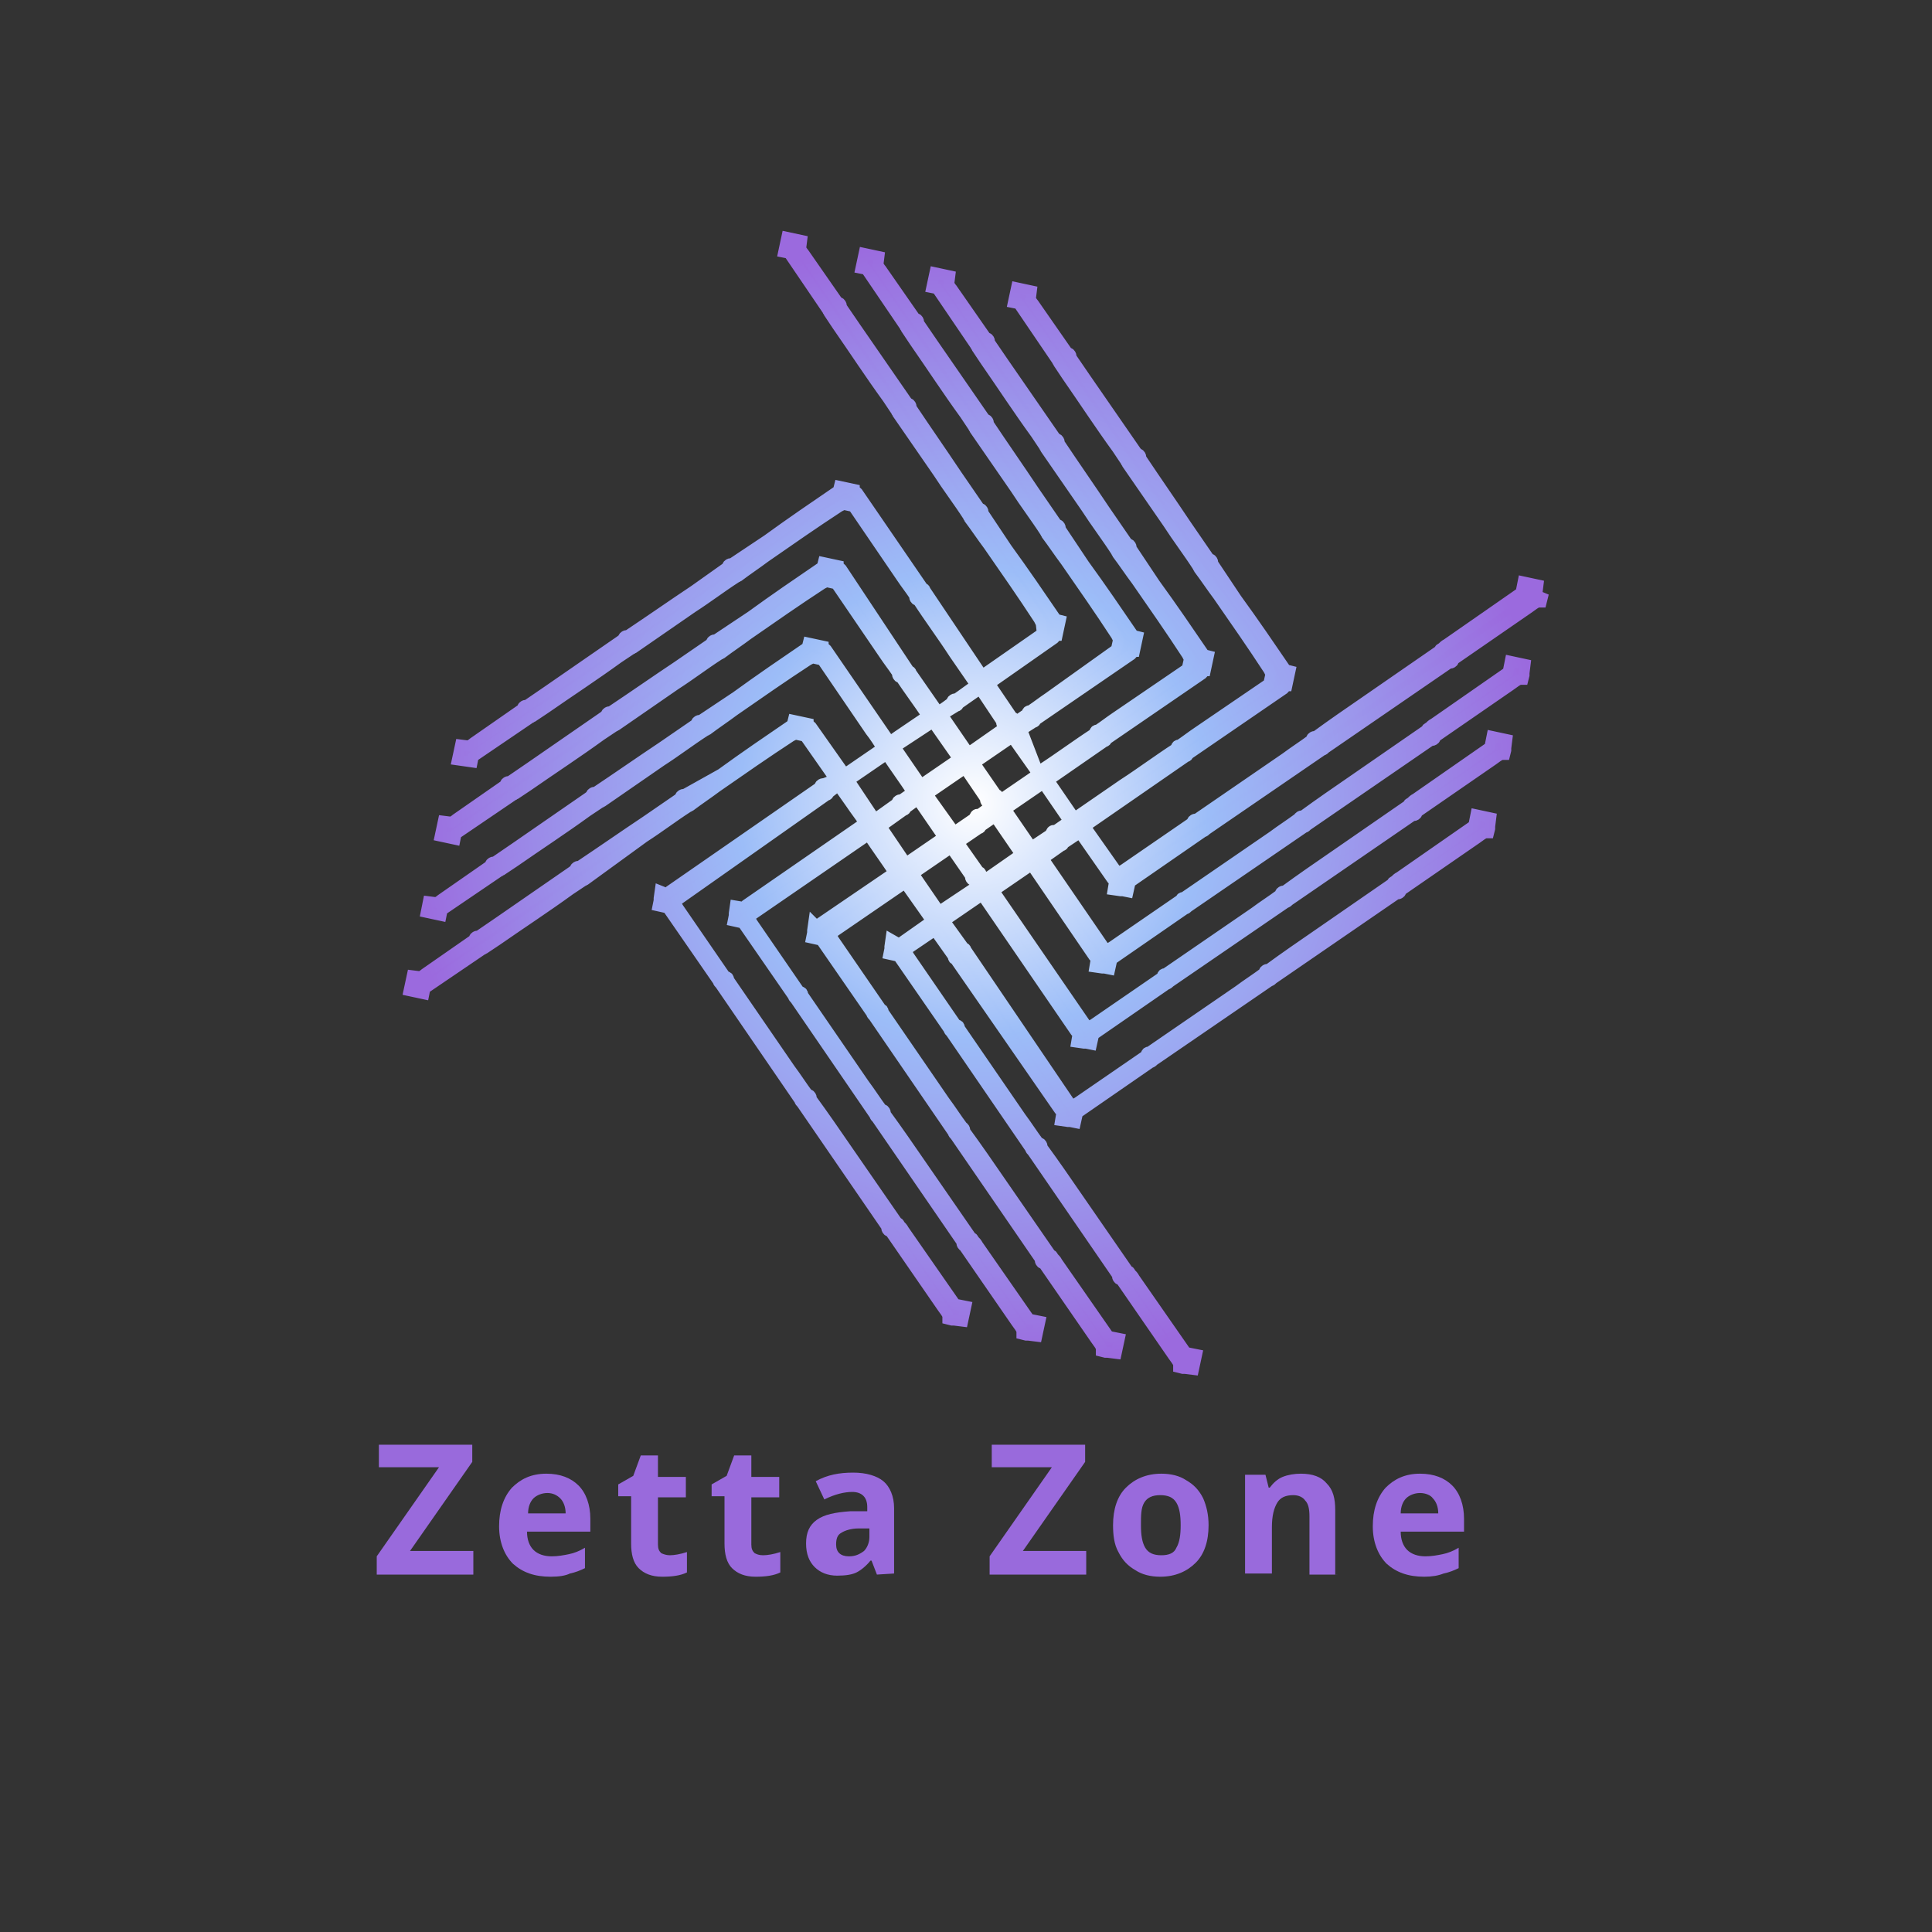 <svg xmlns="http://www.w3.org/2000/svg" xmlns:xlink="http://www.w3.org/1999/xlink" id="Layer_1" x="0px" y="0px" viewBox="0 0 180 180" style="enable-background:new 0 0 180 180;" xml:space="preserve"><rect x="0" y="0" width="180" height="180" fill="#333333" stroke="none"/><style type="text/css">	.st0{fill:url(#SVGID_1_);stroke:url(#SVGID_2_);stroke-miterlimit:10;}	.st1{fill:#996ADC;}</style><g>			<radialGradient id="SVGID_1_" cx="90.744" cy="106.43" r="52.583" gradientTransform="matrix(1 0 0 -1 0 181.28)" gradientUnits="userSpaceOnUse">		<stop offset="0" style="stop-color:#FFFFFF"></stop>		<stop offset="0.411" style="stop-color:#9CBDF8"></stop>		<stop offset="1" style="stop-color:#9B6ADE"></stop>	</radialGradient>			<radialGradient id="SVGID_2_" cx="90.744" cy="106.45" r="53.155" gradientTransform="matrix(1 0 0 -1 0 181.28)" gradientUnits="userSpaceOnUse">		<stop offset="0" style="stop-color:#FFFFFF"></stop>		<stop offset="0.411" style="stop-color:#9CBDF8"></stop>		<stop offset="1" style="stop-color:#9B6ADE"></stop>	</radialGradient>	<path class="st0" d="M143.2,55.3l0.1-0.8l-1.4-0.3l-0.2,1l-6.9,4.8c-0.2,0.1-0.3,0.2-0.5,0.4c-0.1,0-0.2,0.1-0.2,0.2  c-2.3,1.6-4.5,3.1-6.8,4.7c-1.6,1.1-3.2,2.2-4.7,3.3c0,0,0,0-0.1,0s-0.3,0.1-0.3,0.2c0,0,0,0,0,0.1c-0.8,0.6-1.6,1.1-2.4,1.7  l-8.3,5.7c0,0,0,0-0.1,0s-0.3,0.1-0.3,0.2c0,0,0,0,0,0.1l-6.4,4.4c-0.2,0.1-0.3,0.2-0.5,0.4l-3.1-4.4l9.4-6.5  c0.1,0,0.2-0.1,0.2-0.2l8.9-6.1c0.1-0.1,0.2-0.2,0.2-0.3h0.1l0.3-1.4l-0.4-0.1c-1.5-2.2-3-4.4-4.6-6.6l-2.2-3.3v-0.1  c0-0.1-0.1-0.3-0.2-0.3h-0.1l-2.2-3.2c-1.4-2.1-2.8-4.1-4.2-6.2v-0.1c0-0.1-0.1-0.3-0.2-0.3H106c-0.1-0.1-0.1-0.2-0.2-0.3  c-1.6-2.3-3.1-4.5-4.7-6.8l-1.3-1.9v-0.1c0-0.1-0.1-0.3-0.2-0.3h-0.1l-3.2-4.6c-0.1-0.1-0.2-0.3-0.3-0.4l0.1-0.8l-1.4-0.3l-0.3,1.4  l0.5,0.1l3.6,5.3c0,0.1,0.1,0.1,0.1,0.2l0.8,1.2c1.6,2.3,3.1,4.6,4.7,6.8l0.8,1.2c0,0.1,0.1,0.1,0.1,0.2l3.8,5.5  c0.9,1.4,1.9,2.7,2.8,4.1c0,0.1,0.1,0.1,0.1,0.2c0.6,0.8,1.2,1.7,1.8,2.5c1.6,2.3,3.2,4.6,4.7,6.9l0.2,0.4l-0.2,0.9l0,0l-6.6,4.5  c-0.6,0.4-1.1,0.8-1.7,1.2l0,0c-0.2,0-0.3,0.1-0.3,0.2c0,0,0,0,0,0.1c-1.7,1.1-3.3,2.3-5,3.4l-4.5,3.1l-2.4-3.5l5.2-3.6  c0.1,0,0.2-0.1,0.2-0.2l8.9-6.1c0.1-0.1,0.2-0.2,0.2-0.3h0.1l0.3-1.4l-0.4-0.1c-1.5-2.2-3-4.4-4.6-6.6l-2.2-3.3V51  c0-0.1-0.1-0.3-0.2-0.3h-0.1l-2.2-3.2c-1.4-2.1-2.8-4.1-4.2-6.2v-0.1c0-0.1-0.1-0.3-0.2-0.3h-0.1c-0.1-0.1-0.1-0.2-0.2-0.3  c-1.6-2.3-3.1-4.5-4.7-6.8l-1.3-1.9v-0.1c0-0.1-0.1-0.3-0.2-0.3h-0.1l-3.2-4.6c-0.1-0.1-0.2-0.3-0.3-0.4l0.1-0.8l-1.4-0.3l-0.3,1.4  l0.5,0.1l3.6,5.3c0,0.1,0.1,0.1,0.1,0.2l0.8,1.2c1.6,2.3,3.1,4.6,4.7,6.8l0.8,1.2c0,0.1,0.1,0.1,0.1,0.2l3.8,5.5  c0.9,1.4,1.9,2.7,2.8,4.1c0,0.1,0.1,0.1,0.1,0.2c0.6,0.8,1.2,1.7,1.8,2.5c1.6,2.3,3.2,4.6,4.7,6.9l0.2,0.4l-0.2,0.9l0,0l-6.6,4.5  c-0.6,0.4-1.1,0.8-1.7,1.2l0,0c-0.2,0-0.3,0.1-0.3,0.2c0,0,0,0,0,0.1c-1.7,1.1-3.3,2.3-5,3.4l-0.3,0.2L95.2,68l1.1-0.7  c0.1,0,0.2-0.1,0.2-0.2l8.9-6.1c0.1-0.1,0.2-0.2,0.2-0.3h0.1l0.3-1.4l-0.4-0.1c-1.5-2.2-3-4.4-4.6-6.6l-2.2-3.3v-0.1  c0-0.1-0.1-0.3-0.2-0.3h-0.1l-2.2-3.2c-1.4-2.1-2.8-4.1-4.2-6.2v-0.1c0-0.1-0.1-0.3-0.2-0.3h-0.1c-0.1-0.1-0.1-0.2-0.2-0.3  c-1.6-2.3-3.1-4.5-4.7-6.8l-1.3-1.9V30c0-0.1-0.1-0.3-0.2-0.3h-0.1l-3.2-4.6c-0.1-0.1-0.2-0.3-0.3-0.4l0.1-0.8l-1.4-0.3L80.2,25  l0.5,0.1l3.6,5.3c0,0.1,0.1,0.1,0.1,0.2l0.8,1.2c1.6,2.3,3.1,4.6,4.7,6.8l0.8,1.2c0,0.1,0.1,0.1,0.1,0.2l3.8,5.5  c0.9,1.4,1.9,2.7,2.8,4.1c0,0.1,0.1,0.1,0.1,0.2c0.6,0.8,1.2,1.7,1.8,2.5c1.6,2.3,3.2,4.6,4.7,6.9l0.2,0.4l-0.2,0.9l0,0L97.7,65  c-0.6,0.4-1.1,0.8-1.7,1.2l0,0c-0.2,0-0.3,0.1-0.3,0.2c0,0,0,0,0,0.1c-0.4,0.2-0.7,0.5-1.1,0.7L94.5,67c0-0.1-0.1-0.2-0.2-0.2  l-2.1-3.1l6-4.2c0.1-0.1,0.2-0.2,0.2-0.3h0.1l0.3-1.4l-0.4-0.1c-1.5-2.2-3-4.4-4.6-6.6l-2.2-3.3v-0.1c0-0.1-0.1-0.3-0.2-0.3h-0.1  l-2.2-3.2c-1.4-2.1-2.8-4.1-4.2-6.2v-0.1c0-0.1-0.1-0.3-0.2-0.3h-0.1c-0.1-0.1-0.1-0.2-0.2-0.3c-1.6-2.3-3.1-4.5-4.7-6.8l-1.3-1.9  v-0.1c0-0.1-0.1-0.3-0.2-0.3h-0.1l-3.2-4.6c-0.1-0.1-0.2-0.3-0.3-0.4l0.1-0.8l-1.4-0.3L73,23.5l0.5,0.1l3.6,5.3  c0,0.1,0.1,0.1,0.1,0.2l0.8,1.2c1.6,2.3,3.1,4.6,4.7,6.8l0.8,1.2c0,0.1,0.1,0.1,0.1,0.2l3.8,5.5c0.9,1.4,1.9,2.7,2.8,4.1  c0,0.1,0.1,0.1,0.1,0.2c0.6,0.8,1.2,1.7,1.8,2.5c1.6,2.3,3.2,4.6,4.7,6.9l0.2,0.4l0.1,0.9l0,0l-5.6,3.9L86.2,55  c0-0.1-0.1-0.2-0.2-0.2l-6.1-8.9c-0.1-0.1-0.2-0.2-0.3-0.2v-0.1l-1.4-0.3l-0.1,0.4c-2.2,1.5-4.4,3-6.6,4.6l-3.3,2.2h-0.1  c-0.1,0-0.3,0.1-0.3,0.2v0.1L64.7,55c-2.1,1.4-4.1,2.8-6.2,4.2h-0.1c-0.1,0-0.3,0.1-0.3,0.2v0.1c-0.1,0.1-0.2,0.1-0.3,0.2  c-2.3,1.6-4.5,3.1-6.8,4.7l-1.9,1.3H49c-0.1,0-0.3,0.1-0.3,0.2V66l-4.6,3.2c-0.1,0.1-0.3,0.2-0.4,0.3l-0.8-0.1l-0.3,1.4L44,71  l0.1-0.5l5.3-3.6c0.1,0,0.1-0.1,0.2-0.1l1.2-0.8c2.3-1.6,4.6-3.1,6.8-4.7l1.2-0.8c0.1,0,0.1-0.1,0.2-0.1l5.5-3.8  c1.4-0.9,2.7-1.9,4.1-2.8c0.1,0,0.1-0.1,0.2-0.1c0.8-0.6,1.7-1.2,2.5-1.8c2.3-1.6,4.6-3.2,6.9-4.7l0.4-0.2l0.9,0.2l0,0l4.5,6.6  c0.4,0.6,0.8,1.1,1.2,1.7c0,0,0,0,0,0.1s0.1,0.3,0.2,0.3c0,0,0,0,0.1,0c1.1,1.7,2.3,3.3,3.4,5l2,2.9l-0.1,0.1  c-0.6,0.4-1.1,0.8-1.7,1.2c0,0,0,0-0.1,0s-0.3,0.1-0.3,0.2c0,0,0,0,0,0.1c-0.4,0.3-0.8,0.6-1.3,0.9l-2.5-3.6c0-0.1-0.1-0.2-0.2-0.2  L78.4,53c-0.1-0.1-0.2-0.2-0.3-0.2v-0.1l-1.4-0.3l-0.1,0.4c-2.2,1.5-4.4,3-6.6,4.6l-3.3,2.2h-0.1c-0.1,0-0.3,0.1-0.3,0.2v0.1  l-3.2,2.2c-2.1,1.4-4.1,2.8-6.2,4.2h-0.1c-0.1,0-0.3,0.1-0.3,0.2v0.1c-0.1,0.1-0.2,0.1-0.3,0.2c-2.3,1.6-4.5,3.1-6.8,4.7l-1.9,1.3  h-0.1c-0.1,0-0.3,0.1-0.3,0.2v0.1l-4.6,3.2c-0.1,0.1-0.3,0.2-0.4,0.3l-0.8-0.1L41,77.9l1.4,0.3l0.1-0.5l5.3-3.6  c0.1,0,0.1-0.1,0.2-0.1l1.2-0.8c2.3-1.6,4.6-3.1,6.8-4.7l1.2-0.8c0.1,0,0.1-0.1,0.2-0.1l5.5-3.8c1.4-0.9,2.7-1.9,4.1-2.8  c0.1,0,0.1-0.1,0.2-0.1c0.8-0.6,1.7-1.2,2.5-1.8c2.3-1.6,4.6-3.2,6.9-4.7l0.4-0.2l0.9,0.2l0,0l4.5,6.6c0.4,0.6,0.8,1.1,1.2,1.7  c0,0,0,0,0,0.1s0.1,0.3,0.2,0.3c0,0,0,0,0.1,0c0.8,1.2,1.7,2.4,2.5,3.6c-0.9,0.6-1.9,1.3-2.8,1.9l-0.7,0.5L77,60.5  c-0.1-0.1-0.2-0.2-0.3-0.2v-0.1l-1.4-0.3l-0.1,0.4c-2.2,1.5-4.4,3-6.6,4.6l-3.3,2.2h-0.1c-0.1,0-0.3,0.1-0.3,0.2v0.1l-3.2,2.2  c-2.1,1.4-4.1,2.8-6.2,4.2h-0.1c-0.1,0-0.3,0.1-0.3,0.2v0.1c-0.1,0.1-0.2,0.1-0.3,0.2c-2.3,1.6-4.5,3.1-6.8,4.7l-1.9,1.3H46  c-0.1,0-0.3,0.1-0.3,0.2v0.1l-4.6,3.2c-0.1,0.1-0.3,0.2-0.4,0.3L39.9,84l-0.2,1l1.4,0.3l0.1-0.5l5.3-3.6c0.1,0,0.1-0.1,0.2-0.1  l1.2-0.8c2.3-1.6,4.6-3.1,6.8-4.7l1.2-0.8c0.1,0,0.1-0.1,0.2-0.1l5.5-3.8c1.4-0.9,2.7-1.9,4.1-2.8c0.1,0,0.1-0.1,0.2-0.1  c0.8-0.6,1.7-1.2,2.5-1.8c2.3-1.6,4.6-3.2,6.9-4.7l0.4-0.2l0.9,0.2l0,0l4.5,6.6c0.4,0.5,0.7,1,1.1,1.6l-3.5,2.4l-3.1-4.4  c-0.1-0.1-0.2-0.2-0.3-0.2v-0.1l-1.4-0.3l-0.1,0.4c-2.2,1.5-4.4,3-6.6,4.6L63.8,74h-0.1c-0.1,0-0.3,0.1-0.3,0.2v0.1l-3.2,2.2  c-2.1,1.4-4.1,2.8-6.2,4.2h-0.1c-0.1,0-0.3,0.1-0.3,0.2V81c-0.1,0.1-0.2,0.1-0.3,0.2c-2.3,1.6-4.5,3.1-6.8,4.7l-1.9,1.3h-0.1  c-0.1,0-0.3,0.1-0.3,0.2v0.1l-4.6,3.2c-0.1,0.1-0.3,0.2-0.4,0.3l-0.8-0.1l-0.3,1.4l1.4,0.3l0.1-0.5l5.3-3.6c0.1,0,0.1-0.1,0.2-0.1  l1.2-0.8c2.3-1.6,4.6-3.1,6.8-4.7l1.2-0.8c0.1,0,0.1-0.1,0.2-0.1l5.5-4c1.4-0.9,2.7-1.9,4.1-2.8c0.1,0,0.1-0.1,0.2-0.1  c0.8-0.6,1.7-1.2,2.5-1.8c2.3-1.6,4.6-3.2,6.9-4.7l0.4-0.2l0.9,0.2l0,0l2.8,4l-1,0.4c0,0,0,0-0.1,0s-0.3,0.1-0.3,0.2c0,0,0,0,0,0.1  l-14,9.7c-0.1,0.1-0.2,0.2-0.4,0.2L61.5,83l-0.1,0.7c0,0.1,0,0.1,0,0.2l-0.1,0.5l0.9,0.2l4.7,6.8c0,0.1,0.1,0.2,0.2,0.3l7.4,10.8  c0,0.1,0.1,0.2,0.2,0.3l7.9,11.5c0,0,0,0,0,0.1s0.1,0.3,0.2,0.3c0,0,0,0,0.1,0l4.9,7.1c0.2,0.3,0.4,0.5,0.5,0.8v0.3l0.4,0.1  c0.1,0,0.1,0,0.2,0l0.8,0.1l0.3-1.4l-1-0.2l-4.8-6.9c-0.1-0.2-0.2-0.3-0.4-0.5c0-0.1-0.1-0.2-0.2-0.2c-1.6-2.3-3.1-4.5-4.7-6.8  c-1.1-1.6-2.2-3.2-3.3-4.7c0,0,0,0,0-0.1s-0.1-0.3-0.2-0.3c0,0,0,0-0.1,0c-0.6-0.8-1.1-1.6-1.7-2.4l-5.7-8.3l0,0  c0-0.2-0.1-0.3-0.2-0.3c0,0,0,0-0.1,0l-4.4-6.4c-0.1-0.2-0.2-0.3-0.4-0.5l14.2-10c0.1,0,0.2-0.1,0.2-0.2l0.9-0.7l1.2,1.7  c0.4,0.6,0.8,1.1,1.2,1.7c0,0,0,0,0,0.1l0,0l-11,7.6c-0.1,0.1-0.2,0.2-0.4,0.2l-0.6-0.1l-0.1,0.7c0,0.1,0,0.1,0,0.2l-0.1,0.5  l0.9,0.2l4.7,6.8c0,0.1,0.1,0.2,0.2,0.3l7.4,10.8c0,0.1,0.1,0.2,0.2,0.3l7.9,11.5c0,0,0,0,0,0.1s0.1,0.3,0.2,0.3l0,0l4.9,7.1  c0.2,0.3,0.4,0.5,0.5,0.8v0.3l0.4,0.1c0.1,0,0.1,0,0.2,0l0.8,0.1l0.3-1.4l-1-0.2l-4.8-6.9c-0.1-0.2-0.2-0.3-0.4-0.5  c0-0.1-0.1-0.2-0.2-0.2c-1.6-2.3-3.1-4.5-4.7-6.8c-1.1-1.6-2.2-3.2-3.3-4.7c0,0,0,0,0-0.1s-0.1-0.3-0.2-0.3h-0.1  c-0.6-0.8-1.1-1.6-1.7-2.4l-5.7-8.3l0,0c0-0.2-0.1-0.3-0.2-0.3h-0.1L70.1,86c-0.1-0.2-0.2-0.3-0.4-0.5l11.2-7.7  c0.8,1.2,1.6,2.3,2.4,3.5L76.4,86c-0.1,0.1-0.2,0.2-0.4,0.2L75.8,86l-0.1,0.7c0,0.1,0,0.1,0,0.2l-0.1,0.5l0.9,0.2l4.7,6.8  c0,0.1,0.1,0.2,0.2,0.3l7.4,10.8c0,0.1,0.1,0.2,0.2,0.3l7.9,11.5c0,0,0,0,0,0.1s0.1,0.3,0.2,0.3c0,0,0,0,0.1,0l4.9,7.1  c0.2,0.3,0.4,0.5,0.5,0.8v0.3l0.4,0.1c0.1,0,0.1,0,0.2,0l0.8,0.1l0.3-1.4l-1-0.2l-4.8-6.9c-0.1-0.2-0.2-0.3-0.4-0.5  c0-0.1-0.1-0.2-0.2-0.2c-1.6-2.3-3.1-4.5-4.7-6.8c-1.1-1.6-2.2-3.2-3.3-4.7c0,0,0,0,0-0.1s-0.1-0.3-0.2-0.3l0,0  c-0.6-0.8-1.1-1.6-1.7-2.4l-5.7-8.3l0,0c0-0.2-0.1-0.3-0.2-0.3l0,0l-4.4-6.4c-0.1-0.2-0.2-0.3-0.4-0.5l7-4.8c0,0,0,0,0.1,0.1  l2.4,3.4l-2.7,1.9c-0.1,0.1-0.2,0.2-0.4,0.2L83,87.5l-0.1,0.7c0,0.1,0,0.1,0,0.2l-0.1,0.5l0.9,0.2l4.7,6.8c0,0.1,0.1,0.2,0.2,0.3  L96,107c0,0.1,0.1,0.2,0.2,0.3l7.9,11.5c0,0,0,0,0,0.1s0.1,0.3,0.2,0.3c0,0,0,0,0.1,0l4.9,7.1c0.2,0.3,0.4,0.5,0.5,0.8v0.3l0.4,0.1  c0.1,0,0.1,0,0.2,0l0.8,0.1l0.3-1.4l-1-0.2l-4.8-6.9c-0.1-0.2-0.2-0.3-0.4-0.5c0-0.1-0.1-0.2-0.2-0.2c-1.6-2.3-3.1-4.5-4.7-6.8  c-1.1-1.6-2.2-3.2-3.3-4.7c0,0,0,0,0-0.1s-0.1-0.3-0.2-0.3c0,0,0,0-0.1,0c-0.6-0.8-1.1-1.6-1.7-2.4l-5.7-8.3l0,0  c0-0.2-0.1-0.3-0.2-0.3h-0.1l-4.4-6.4c-0.1-0.2-0.2-0.3-0.4-0.5l2.8-1.9l1.7,2.4l0,0c0,0.2,0.1,0.3,0.2,0.3l0,0l9.7,14  c0.1,0.1,0.2,0.2,0.2,0.4l-0.1,0.6l0.7,0.1c0.1,0,0.1,0,0.2,0l0.5,0.1l0.2-0.9l6.8-4.7c0.1,0,0.2-0.1,0.3-0.2l10.8-7.4  c0.1,0,0.2-0.1,0.3-0.2l11.5-7.9c0,0,0,0,0.1,0s0.3-0.1,0.3-0.2c0,0,0,0,0-0.1l7.1-4.9c0.3-0.2,0.5-0.4,0.8-0.5h0.3l0.1-0.4  c0-0.1,0-0.1,0-0.2l0.1-0.8l-1.4-0.3l-0.2,1l-6.9,4.8c-0.2,0.1-0.3,0.2-0.5,0.4c-0.1,0-0.2,0.1-0.2,0.2c-2.3,1.6-4.5,3.1-6.8,4.7  c-1.6,1.1-3.2,2.2-4.7,3.3c0,0,0,0-0.1,0s-0.3,0.1-0.3,0.2c0,0,0,0,0,0.1c-0.8,0.6-1.6,1.1-2.4,1.7l-8.3,5.7l0,0  c-0.2,0-0.3,0.1-0.3,0.2c0,0,0,0,0,0.1l-6.4,4.4c-0.2,0.1-0.3,0.2-0.5,0.4L90,88.5c0-0.1-0.1-0.2-0.2-0.2L88,85.8l3.5-2.4l8.7,12.7  c0.1,0.1,0.2,0.2,0.2,0.4l-0.1,0.6l0.7,0.1c0.1,0,0.1,0,0.2,0l0.5,0.1l0.2-0.9l6.8-4.7c0.1,0,0.2-0.1,0.3-0.2l10.8-7.4  c0.1,0,0.2-0.1,0.3-0.2l11.5-7.9c0,0,0,0,0.1,0s0.3-0.1,0.3-0.2c0,0,0,0,0-0.1l7.1-4.9c0.3-0.2,0.5-0.4,0.8-0.5h0.3l0.1-0.4  c0-0.1,0-0.1,0-0.2l0.1-0.8l-1.4-0.3l-0.2,1l-6.9,4.8c-0.2,0.1-0.3,0.2-0.5,0.4c-0.1,0-0.2,0.1-0.2,0.2c-2.3,1.6-4.5,3.1-6.8,4.7  c-1.6,1.1-3.2,2.2-4.7,3.3c0,0,0,0-0.1,0s-0.3,0.1-0.3,0.2c0,0,0,0,0,0.1c-0.8,0.6-1.6,1.1-2.4,1.7l-8.3,5.7l0,0  c-0.2,0-0.3,0.1-0.3,0.2c0,0,0,0,0,0.1l-6.4,4.4c-0.2,0.1-0.3,0.2-0.5,0.4L92.6,83l3.5-2.4l5.8,8.5c0.1,0.1,0.2,0.2,0.2,0.4  l-0.1,0.6l0.7,0.1c0.1,0,0.1,0,0.2,0l0.5,0.1l0.2-0.9l6.8-4.7c0.1,0,0.2-0.1,0.3-0.2l10.8-7.4c0.1,0,0.2-0.1,0.3-0.2l11.5-7.9  c0,0,0,0,0.1,0s0.3-0.1,0.3-0.2c0,0,0,0,0-0.1l7.1-4.9c0.3-0.2,0.5-0.4,0.8-0.5h0.3l0.1-0.4c0-0.1,0-0.1,0-0.2l0.1-0.8l-1.4-0.3  l-0.2,1l-6.9,4.8c-0.2,0.1-0.3,0.2-0.5,0.4c-0.1,0-0.2,0.1-0.2,0.2c-2.3,1.6-4.5,3.1-6.8,4.7c-1.6,1.1-3.2,2.2-4.7,3.3  c0,0,0,0-0.1,0s-0.3,0.1-0.3,0.2l0,0c-0.8,0.6-1.6,1.1-2.4,1.7l-8.3,5.7l0,0c-0.2,0-0.3,0.1-0.3,0.2l0,0l-6.4,4.4  c-0.2,0.1-0.3,0.2-0.5,0.4L97.2,80l1.7-1.2c0.1,0,0.2-0.1,0.2-0.2l1.5-1l3,4.3c0.1,0.1,0.2,0.2,0.2,0.4l-0.1,0.6l0.7,0.1  c0.1,0,0.1,0,0.2,0l0.5,0.1l0.2-0.9l6.8-4.7c0.1,0,0.2-0.1,0.3-0.2l10.8-7.4c0.1,0,0.2-0.1,0.3-0.2l11.5-7.9c0,0,0,0,0.1,0  s0.3-0.1,0.3-0.2c0,0,0,0,0-0.1l7.1-4.9c0.3-0.2,0.5-0.4,0.8-0.5h0.3l0.1-0.4C143.2,55.5,143.2,55.4,143.2,55.3z M96.7,72.1  l-3.5,2.4L93,74.2c0-0.1-0.1-0.2-0.2-0.2l-2-2.9l3.5-2.4L96.7,72.1z M91.2,75.9L91.2,75.9c-0.2-0.1-0.3,0-0.4,0.2c0,0,0,0,0,0.1  l-1.9,1.3L86.4,74l3.5-2.4l1.9,2.8v0.1c0,0.1,0.1,0.3,0.2,0.3c0,0,0,0,0.1,0l0.2,0.3L91.2,75.9z M89.1,65.8c0.1,0,0.2-0.1,0.2-0.2  l2-1.4l2,3c0,0,0,0,0,0.1s0.1,0.3,0.2,0.3c0,0,0,0,0.1,0l0.1,0.1c-1,0.7-2,1.4-3,2.1l-0.5,0.3l-2.4-3.5L89.1,65.8z M86.9,67.3  c0.1,0.1,0.2,0.3,0.3,0.4l2.1,3l-3.5,2.4l-2.4-3.5L86.9,67.3z M79.1,72.7l3.5-2.4c0.8,1.2,1.6,2.3,2.4,3.5l-1,0.7c0,0,0,0-0.1,0  s-0.3,0.1-0.3,0.2c0,0,0,0,0,0.1l-2.1,1.5L79.1,72.7z M82.1,77l2.1-1.5c0.1,0,0.2-0.1,0.2-0.2l1.1-0.8c0.1,0.1,0.1,0.2,0.2,0.3  l2.2,3.2l-3.5,2.4L82.1,77z M87.5,84.9l-2.4-3.5l3.5-2.4l1.8,2.6c0,0,0,0,0,0.1s0.1,0.3,0.2,0.3c0,0,0,0,0.1,0l0.4,0.5L87.5,84.9z   M91.8,81.9l-0.4-0.5c0-0.1-0.1-0.2-0.2-0.2l-1.9-2.7l1.9-1.3c0.1,0,0.2-0.1,0.2-0.2l1.3-0.9l2.4,3.5L91.8,81.9z M98.3,77.4  L98.3,77.4c-0.2-0.1-0.3,0-0.4,0.2c0,0,0,0,0,0.1l-1.8,1.2l-2.4-3.5l3.5-2.4l2.4,3.5L98.3,77.4z"></path></g><g>	<g>		<path class="st1" d="M44.1,146.7h-9V145l5.8-8.3h-5.6v-2.1H44v1.6l-5.8,8.3h5.9C44.1,144.5,44.1,146.7,44.1,146.7z"></path>		<path class="st1" d="M51.3,146.9c-1.5,0-2.6-0.4-3.5-1.2c-0.8-0.8-1.3-2-1.3-3.5s0.4-2.7,1.2-3.6c0.8-0.8,1.8-1.3,3.2-1.3   c1.3,0,2.3,0.4,3,1.1c0.7,0.7,1.1,1.8,1.1,3.1v1.2h-5.9c0,0.7,0.2,1.3,0.6,1.7s1,0.6,1.7,0.6c0.6,0,1.1-0.1,1.6-0.2   c0.5-0.1,1-0.3,1.5-0.6v1.9c-0.4,0.2-0.9,0.4-1.4,0.5C52.7,146.8,52.1,146.9,51.3,146.9z M51,139.1c-0.5,0-1,0.2-1.3,0.5   s-0.5,0.8-0.5,1.4h3.5c0-0.6-0.2-1.1-0.5-1.4C51.9,139.3,51.5,139.1,51,139.1z"></path>		<path class="st1" d="M62.4,144.9c0.4,0,1-0.1,1.6-0.3v1.9c-0.6,0.3-1.4,0.4-2.3,0.4c-1,0-1.7-0.3-2.2-0.8s-0.7-1.3-0.7-2.3v-4.4   h-1.2v-1.1l1.4-0.8l0.7-1.9h1.6v2h2.6v1.9h-2.6v4.4c0,0.4,0.1,0.6,0.3,0.8C61.8,144.8,62.1,144.9,62.4,144.9z"></path>		<path class="st1" d="M71.1,144.9c0.4,0,1-0.1,1.6-0.3v1.9c-0.6,0.3-1.4,0.4-2.3,0.4c-1,0-1.7-0.3-2.2-0.8s-0.7-1.3-0.7-2.3v-4.4   h-1.2v-1.1l1.4-0.8l0.7-1.9H70v2h2.6v1.9H70v4.4c0,0.4,0.1,0.6,0.3,0.8C70.5,144.8,70.7,144.9,71.1,144.9z"></path>		<path class="st1" d="M81.7,146.7l-0.5-1.3h-0.1c-0.4,0.5-0.9,0.9-1.3,1.1s-1,0.3-1.8,0.3c-0.9,0-1.6-0.3-2.1-0.8s-0.8-1.2-0.8-2.2   s0.3-1.7,1-2.2s1.7-0.7,3.1-0.8h1.6v-0.4c0-0.9-0.5-1.4-1.4-1.4c-0.7,0-1.6,0.2-2.6,0.7L76,138c1.1-0.6,2.2-0.8,3.5-0.8   c1.2,0,2.2,0.3,2.8,0.8s1,1.4,1,2.5v6.1L81.7,146.7L81.7,146.7z M81,142.4h-1c-0.7,0-1.3,0.2-1.6,0.4c-0.4,0.2-0.5,0.6-0.5,1.1   c0,0.7,0.4,1.1,1.2,1.1c0.6,0,1-0.2,1.4-0.5c0.3-0.3,0.5-0.8,0.5-1.3V142.4z"></path>		<path class="st1" d="M101.2,146.7h-9V145l5.8-8.3h-5.6v-2.1h8.7v1.6l-5.8,8.3h5.9V146.7z"></path>		<path class="st1" d="M112.6,142.1c0,1.5-0.4,2.7-1.2,3.5c-0.8,0.8-1.9,1.3-3.3,1.3c-0.9,0-1.7-0.2-2.3-0.6   c-0.7-0.4-1.2-0.9-1.6-1.7c-0.4-0.7-0.5-1.6-0.5-2.5c0-1.5,0.4-2.7,1.2-3.5c0.8-0.8,1.9-1.3,3.3-1.3c0.9,0,1.7,0.2,2.3,0.6   c0.7,0.4,1.2,0.9,1.6,1.7C112.4,140.3,112.6,141.1,112.6,142.1z M106.3,142.1c0,0.9,0.1,1.6,0.4,2.1s0.8,0.7,1.5,0.7   s1.2-0.2,1.4-0.7c0.3-0.5,0.4-1.2,0.4-2.1c0-0.9-0.1-1.6-0.4-2.1s-0.8-0.7-1.5-0.7s-1.2,0.2-1.5,0.7S106.3,141.2,106.3,142.1z"></path>		<path class="st1" d="M124.6,146.7H122v-5.4c0-0.7-0.1-1.2-0.4-1.5c-0.2-0.3-0.6-0.5-1.1-0.5c-0.7,0-1.2,0.2-1.5,0.7   s-0.5,1.2-0.5,2.3v4.3H116v-9.2h1.9l0.3,1.2h0.1c0.3-0.4,0.7-0.8,1.2-1s1.1-0.3,1.7-0.3c1.1,0,1.9,0.3,2.4,0.9   c0.6,0.6,0.8,1.4,0.8,2.5v6H124.6z"></path>		<path class="st1" d="M132.7,146.9c-1.5,0-2.6-0.4-3.5-1.2c-0.8-0.8-1.3-2-1.3-3.5s0.4-2.7,1.2-3.6c0.8-0.8,1.8-1.3,3.2-1.3   c1.3,0,2.3,0.4,3,1.1c0.7,0.7,1.1,1.8,1.1,3.1v1.2h-5.9c0,0.7,0.2,1.3,0.6,1.7s1,0.6,1.7,0.6c0.6,0,1.1-0.1,1.6-0.2   c0.5-0.1,1-0.3,1.5-0.6v1.9c-0.4,0.2-0.9,0.4-1.4,0.5C134,146.8,133.4,146.9,132.7,146.9z M132.3,139.1c-0.5,0-1,0.2-1.3,0.5   s-0.5,0.8-0.5,1.4h3.5c0-0.6-0.2-1.1-0.5-1.4C133.3,139.3,132.8,139.1,132.3,139.1z"></path>	</g></g></svg>